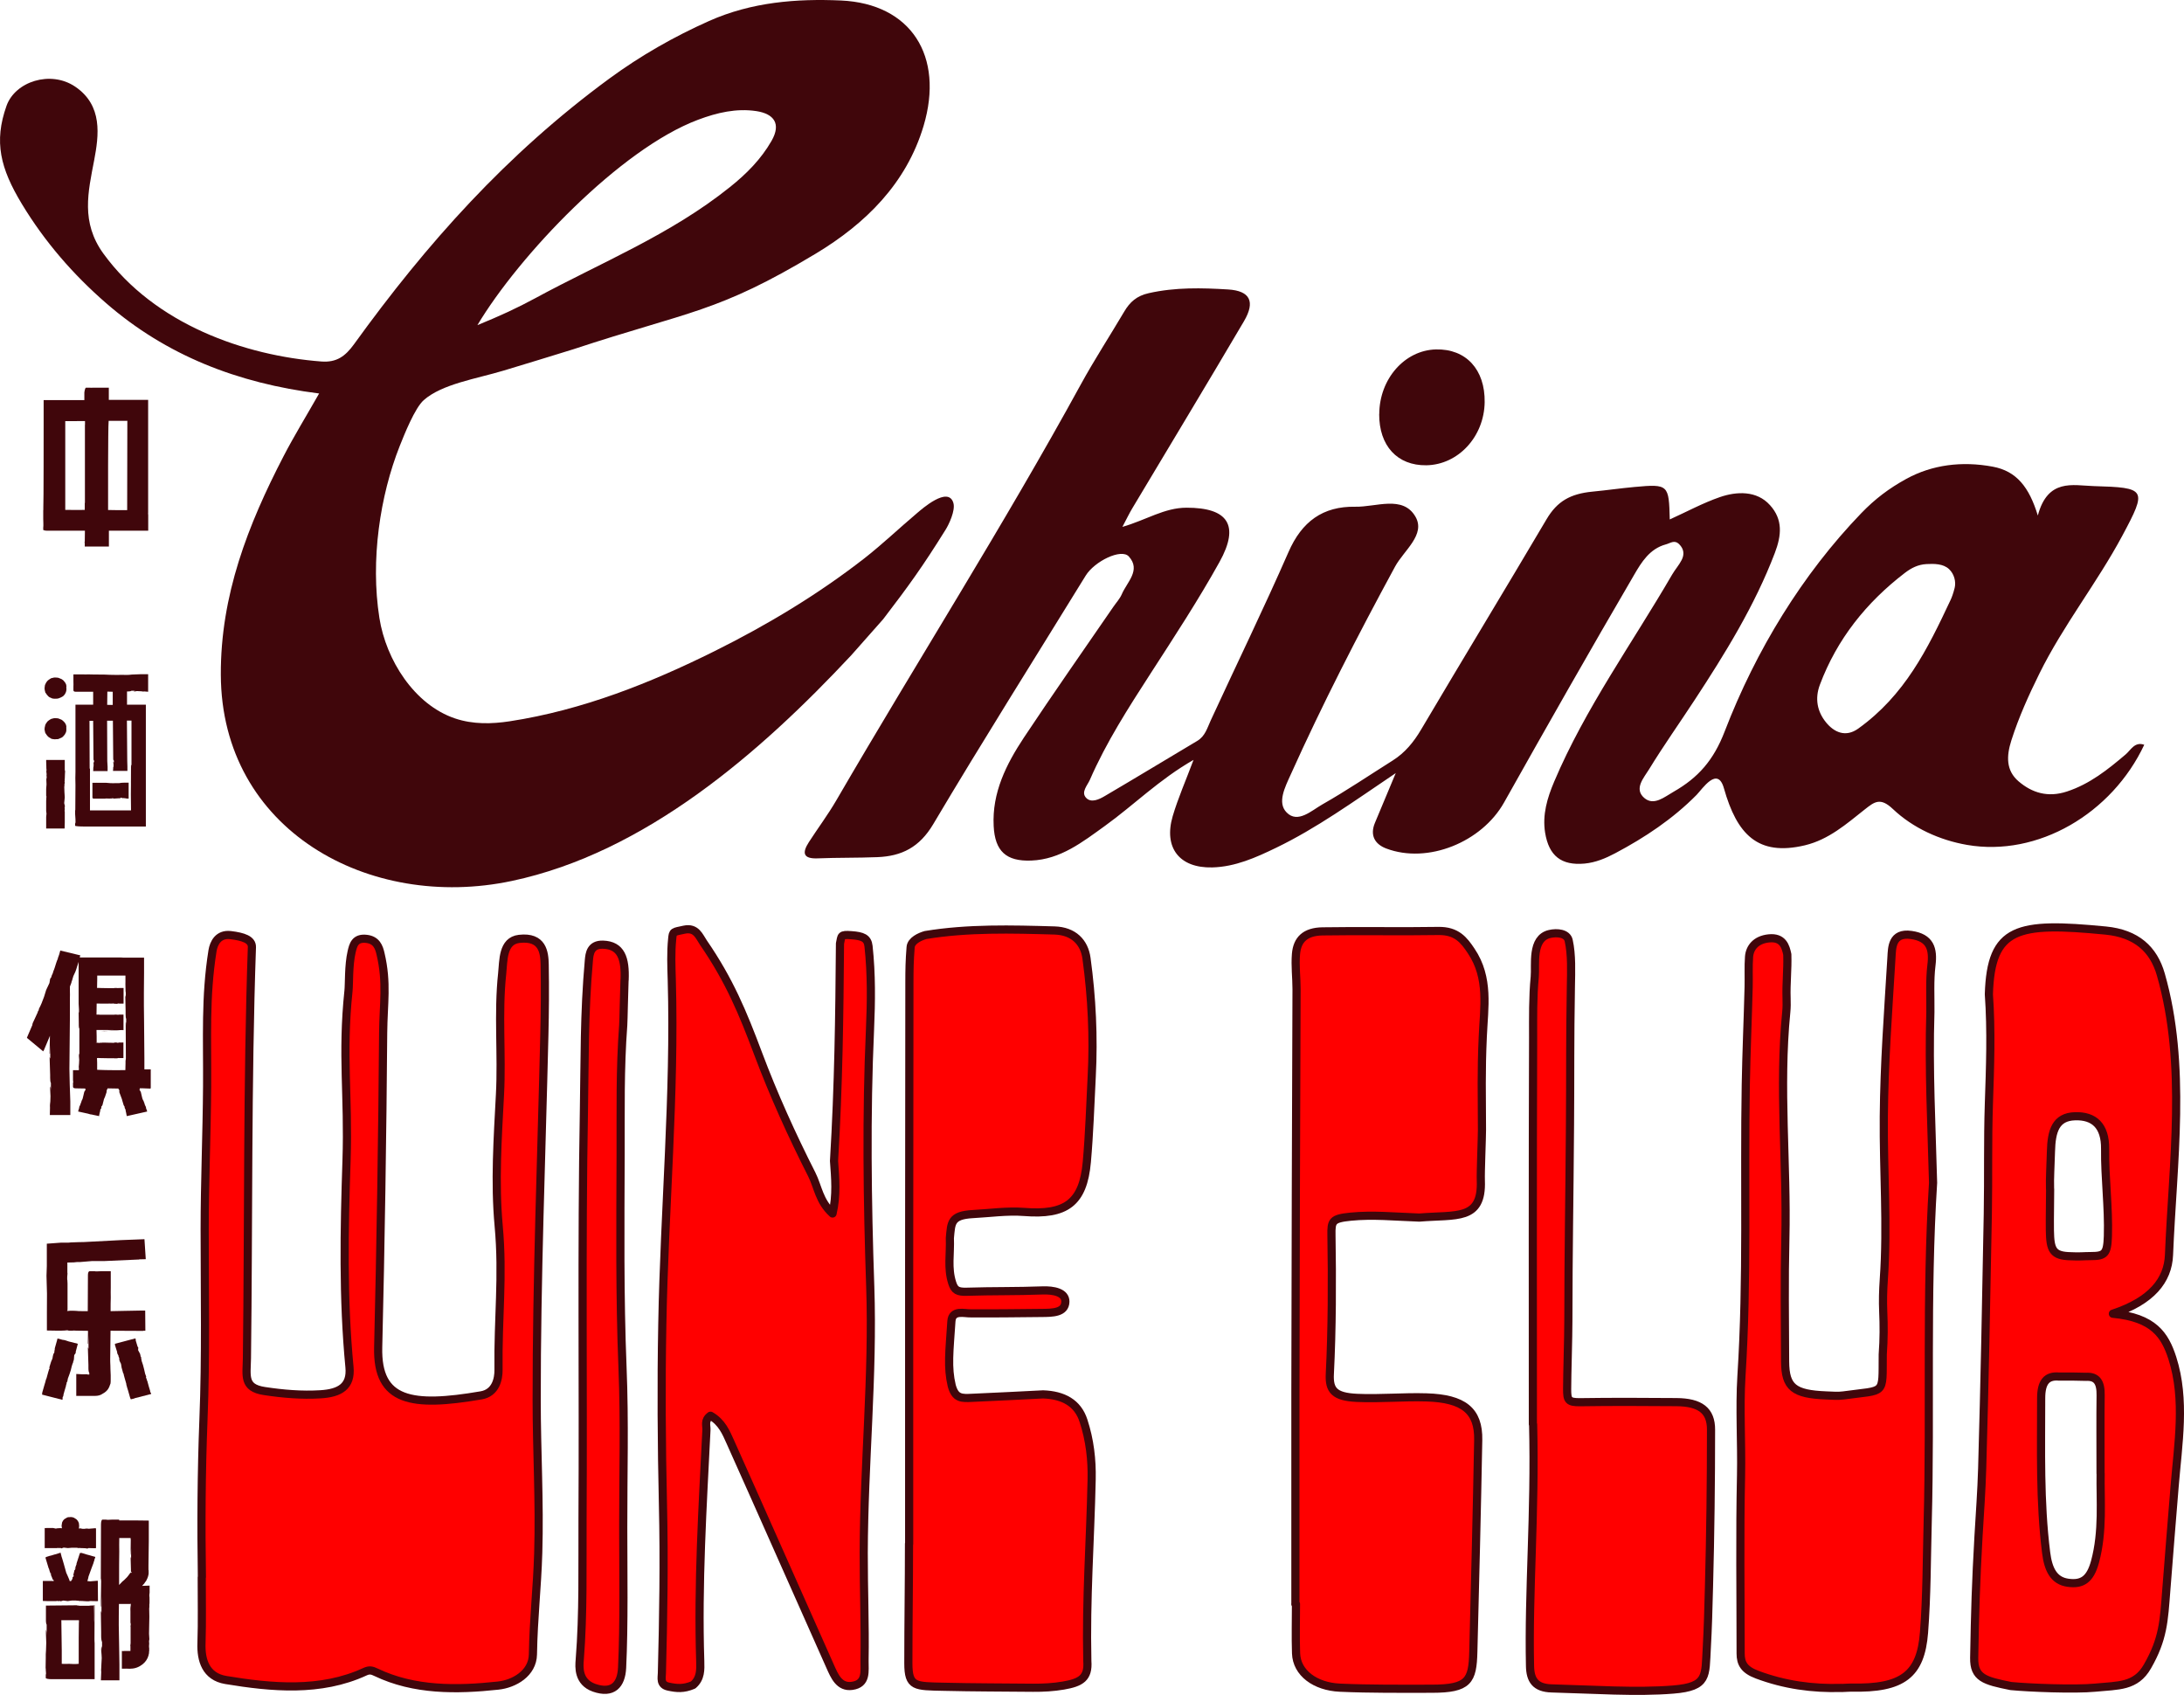 <?xml version="1.0" encoding="UTF-8"?> <svg xmlns="http://www.w3.org/2000/svg" id="Layer_2" data-name="Layer 2" viewBox="0 0 267.73 207.73"><defs><style> .cls-1 { fill: #40060b; } .cls-2 { fill: red; stroke: #40060b; stroke-linecap: round; stroke-linejoin: round; } </style></defs><g id="Layer_1-2" data-name="Layer 1"><g><g><path class="cls-2" d="M24.75,193.31c-.1-6.43-.06-12.87.19-19.28.31-7.79.15-15.56.15-23.34,0-5.69.26-11.73.3-17.56s-.25-10.92.66-16.59c.15-.93.71-2.11,2.23-1.92,1.54.19,2.63.54,2.6,1.48-.58,16.64-.4,33.62-.61,50.39-.03,2.14-.48,3.61,2.13,4.01,2.31.35,4.59.54,6.89.4,2.34-.14,3.78-.94,3.55-3.33-.81-8.43-.64-16.89-.36-25.33.26-7.97-.59-12.89.24-20.79.09-.83,0-3.12.38-4.76.19-.82.4-1.78,1.83-1.61,1.21.14,1.53.99,1.72,1.84.84,3.57.35,6.09.32,9.67-.09,12.18-.31,26.38-.61,38.56-.16,6.69,4.12,7.34,12.63,5.88,1.81-.31,2.13-2.05,2.12-3.1-.08-6.44.59-11.45.02-17.68-.49-5.36-.12-10.74.16-16.1.26-4.91-.26-9.94.27-14.82.17-1.57.02-4.01,2.09-4.25,2.88-.33,3.09,1.68,3.12,3.14.05,2.88.03,5.77-.04,8.66-.35,14.91-.95,29.82-.94,44.73,0,6.24.38,12.48.19,18.73-.13,4.38-.57,7.9-.65,12.44-.04,2.32-2.29,3.62-4.29,3.83-5.04.54-10.26.61-14.95-1.64-.49-.24-.82-.31-1.34-.07-5.47,2.53-11.5,1.94-17.07,1.02-2.46-.41-3.06-2.44-2.98-4.52.09-2.68.02-5.37.03-8.05Z"></path><path class="cls-2" d="M259.01,161.03c5.01.47,6.38,2.62,7.29,5.43,1.64,5.11.7,10.55.28,15.74-.34,4.25-.7,8.45-1.02,12.7-.29,3.8-.38,5.99-2.31,9.35-1.44,2.52-3.57,2.33-6.43,2.61-2.45.24-8.07.02-10.31-.2-3.25-.65-4.54-1.01-4.5-3.46.1-5.64.21-9.26.53-14.91.16-2.76.37-5.54.45-8.32.3-10.39.5-20.78.69-31.17.08-4.48-.02-8.99.13-13.48.15-4.43.32-8.97,0-13.45.25-8.23,3.48-8.86,14.32-7.81,3.79.37,5.88,2.31,6.76,5.39,3.19,11.14,1.46,23.08,1,34.38-.13,3.11-2.16,5.63-6.88,7.19ZM257.5,180.61c0-3.75-.03-6.67.01-9.58.03-1.6-.47-2.34-1.77-2.27-1.12-.04-2.2-.04-3.31-.03-1.55-.15-2.21.71-2.21,2.64,0,6.33-.18,12.67.61,18.95.26,2.09.96,3.44,2.67,3.68,1.75.25,2.73-.4,3.32-2.57,1.02-3.75.63-7.63.69-10.82ZM251.32,145.75c0,1.7-.05,3.22-.03,5.06.04,2.39.32,3.14,2.61,3.17.96.06,1.6-.02,2.4-.02,1.72,0,2.03-.28,2.1-2.44.11-3.59-.38-7.12-.34-10.69.03-2.89-1.39-4.08-3.68-4.01-2.38.07-2.9,1.78-2.96,4.34-.05,1.89-.15,3.15-.11,4.59Z"></path><path class="cls-2" d="M111.45,189.25c0-22.93-.01-45.86.03-68.79,0-1.63.02-2.72.15-4.35.06-.83,1.16-1.31,1.82-1.5,5.19-.86,10.64-.71,15.82-.56,2.33.07,3.65,1.43,3.92,3.41.66,4.81.89,9.64.64,14.48-.18,3.5-.29,7-.6,10.49-.45,5.02-2.57,6.52-7.69,6.12-2.07-.16-4.19.15-6.27.26-2.75.15-2.65,1.08-2.83,2.94.08,1.96-.31,3.65.29,5.51.29.9.67,1.11,1.82,1.07,3.06-.1,6.13-.04,9.19-.16,1.44-.06,2.88.25,2.86,1.38-.03,1.36-1.58,1.37-2.9,1.38-2.88.02-5.06.07-8.66.05-.8.03-2.31-.48-2.41.96-.25,3.77-.5,5.62.04,7.91.44,1.58,1.18,1.55,2.55,1.48,3.25-.16,5.64-.25,8.65-.42,2.47.09,4.24,1.04,4.95,3.23.78,2.38,1.05,4.77,1,7.2-.17,7.79-.7,14.45-.53,22.25.16,2.09-.8,2.64-2.93,3.01-1.22.21-2.48.28-3.73.27-3.8-.04-7.19-.03-10.9-.12-3.55-.08-4.38.04-4.38-2.88,0-5.13.08-9.51.08-14.64Z"></path><path class="cls-2" d="M87.09,173.53c-.78.57-.46,1.19-.49,1.74-.47,9.43-1.06,18.89-.76,28.33.03,1.06.07,2.12-.87,2.93-1.17.5-2.01.42-3.03.2-1.06-.22-.81-1.08-.8-1.67.18-6.86.29-13.75.13-20.59-.17-7.38-.22-14.76-.08-22.14.25-14.08,1.56-28.14,1.16-42.23-.05-1.67-.12-3.35.05-5.01.09-.94.1-.84,1.48-1.14,1.47-.31,1.84.85,2.35,1.59,3.19,4.64,4.82,8.58,6.71,13.62,1.89,5.03,4.11,9.94,6.57,14.79.77,1.52.89,3.28,2.55,4.79.53-2.26.33-4.36.18-6.44.56-9.27.66-17.79.73-26.65.21-.94.02-1.13,1.41-1.02,1.34.1,1.98.33,2.09,1.35.37,3.45.33,6.76.18,10.21-.47,10.44-.33,21.06.03,31.51.37,10.89-.77,21.75-.8,32.63-.01,4.4.18,8.81.1,13.22-.02,1.26.31,2.84-1.54,3.09-1.57.22-2.16-1.25-2.65-2.34-4.09-9.17-8.14-18.36-12.25-27.53-.53-1.19-1.05-2.45-2.43-3.24Z"></path><path class="cls-2" d="M158.8,196.62c0-8.67-.01-17.34,0-26.01.03-16.45.07-32.9.14-49.36,0-1.44-.19-2.85-.07-4.31.15-1.79,1.15-2.74,3.24-2.78,4.74-.08,9.48.03,14.21-.05,2.26-.04,3.15,1.14,4.02,2.44,2.25,3.33,1.58,6.97,1.43,10.49-.2,4.38-.11,7.07-.1,11.45,0,1.06-.18,5.17-.14,6.22.19,4.95-3.03,4.15-7.54,4.53-3.1-.11-5.7-.38-8.42-.11-2.27.23-2.38.53-2.35,2.26.09,5.51.08,11.51-.2,17.02-.1,1.99.54,2.8,3.33,2.93,2.87.13,5.68-.15,8.52-.06,4.52.14,6.41,1.61,6.34,5.23-.16,8.65-.38,17.3-.6,25.96-.09,3.54-.6,4.51-5.07,4.52-3.72,0-7.55.04-11.3-.13-3.01-.14-5.28-1.8-5.36-4.21-.07-2.01-.01-4.03-.01-6.04-.03,0-.05,0-.08,0Z"></path><path class="cls-2" d="M225.74,206.89c-3.59.11-7-.38-10.32-1.62-1.61-.6-2.04-1.38-2.04-2.61,0-7.28-.11-14.56.05-21.83.08-4.06-.2-8.14.05-12.18.76-11.89.32-23.79.53-35.68.07-4.01.25-8,.35-12.01.03-1.19-.04-2.51.05-3.68.08-1.1.82-2.09,2.41-2.26,1.76-.19,2.08,1.03,2.28,1.97.06,1.87-.15,3.57-.09,5.33.02.59.02,1.18-.04,1.77-.92,9.25.11,18.52-.11,27.77-.12,5-.05,10.01-.03,15.01.02,3.2,1.06,4.01,5.05,4.17.72.03,1.44.09,2.1,0,5.25-.73,4.77.07,4.82-5.02.14-1.94.13-3.6.06-5.22-.06-1.33-.02-2.66.07-3.98.47-6.66-.06-13.32,0-19.98.06-6.51.51-12.44.94-19.51.07-1.13.03-3.07,2.42-2.73,2.31.33,2.73,1.69,2.48,3.71-.23,1.86-.11,3.86-.13,5.72-.22,7.19.15,13.99.33,20.95-.88,13.87-.29,27.75-.66,41.63-.12,4.5-.1,9-.45,13.49-.4,5.13-2.58,6.9-8.93,6.75-.39,0-.46.03-1.18.05Z"></path><path class="cls-2" d="M187.91,174.57c0-14.77-.03-31.07.03-47.38,0-2.5-.04-4.96.2-7.45.14-1.44-.45-4.74,1.83-5.26.9-.21,2.13-.1,2.33.8.39,1.74.3,3.85.27,5.58-.12,6.94-.06,10.6-.11,17.02-.07,9.85-.19,15.02-.2,23.9,0,2.28-.15,6.66-.15,8.48,0,1.35.12,1.63,1.61,1.61,3.92-.06,7.85-.04,11.77-.01,2.93.02,4.27,1.03,4.26,3.39,0,6.36-.08,12.88-.25,19.2-.08,3.03-.13,5.02-.27,7.53-.2,3.43.18,4.76-4.1,5.11-4.48.37-9.96-.01-14.9-.14-2.02-.05-2.64-1.04-2.67-2.75-.2-9.14.65-18.73.38-29.61Z"></path><path class="cls-2" d="M76.56,120.12c-.06,1.42-.12,4.96-.16,5.52-.41,5.52-.3,10.33-.32,15.86-.03,8.67-.12,17.38.23,26.07.28,6.95.08,12.74.09,19.7,0,5.33.12,11.83-.14,17.16-.1,2.08-1.15,3.24-3.43,2.44-1.97-.7-1.84-2.54-1.76-3.44.45-5.71.31-11.42.34-17.13.1-16.73-.13-33.46.17-50.18.11-6.16.02-11.84.61-18.43.07-.77.19-1.95,1.73-1.9,2.22.07,2.76,1.68,2.65,4.33Z"></path></g><g><g><path class="cls-1" d="M262.87,91.26c-3.97,8.48-13.08,13.8-21.74,12.3-3.34-.58-6.62-2.06-9.09-4.4-1.53-1.45-2.24-.9-3.45.06-2.25,1.78-4.41,3.69-7.33,4.39-5.8,1.38-8.34-1.37-9.93-6.99-.78-2.77-2.64.08-3.35.81-2.93,2.96-6.33,5.22-9.97,7.15-1.19.63-2.41,1.14-3.76,1.27-2.86.26-4.38-.95-4.84-3.79-.35-2.2.26-4.24,1.11-6.25,3.82-9.01,9.57-16.96,14.46-25.38.36-.62.85-1.16,1.17-1.79.35-.68.29-1.35-.31-1.94-.59-.57-1.06-.12-1.64.03-1.98.54-2.98,2.19-3.86,3.7-5.41,9.26-10.71,18.58-15.96,27.93-2.73,4.86-9.35,7.57-14.45,5.64-1.37-.52-2.04-1.6-1.37-3.17.74-1.75,1.46-3.5,2.54-6.07-5.25,3.54-9.71,6.76-14.66,9.15-2.5,1.21-5.03,2.34-7.83,2.41-4.03.1-5.99-2.41-4.85-6.29.65-2.2,1.59-4.32,2.55-6.89-4.2,2.4-7.32,5.54-10.86,8.09-2.74,1.97-5.44,4.11-9.03,4.25-3.07.12-4.46-1.14-4.61-4.24-.21-4.08,1.54-7.56,3.71-10.84,3.58-5.39,7.3-10.69,10.96-16.02.35-.51.79-.98,1.03-1.53.63-1.5,2.39-2.96.87-4.64-.92-1.02-4.21.58-5.3,2.36-6.24,10.14-12.6,20.21-18.68,30.45-1.68,2.83-3.86,3.92-6.83,4.04-2.44.1-4.89.05-7.34.15-1.79.07-1.92-.67-1.08-1.98,1.11-1.72,2.34-3.36,3.37-5.13,9.9-17.03,20.49-33.66,29.95-50.94,1.67-3.05,3.57-5.97,5.34-8.96.7-1.19,1.54-1.94,3.02-2.27,3.25-.73,6.5-.65,9.73-.45,2.71.17,3.33,1.51,1.94,3.88-4.52,7.68-9.13,15.3-13.7,22.95-.36.6-.66,1.23-1.21,2.27,2.91-.84,5.15-2.35,7.86-2.35,5.07-.01,6.56,2.13,4.04,6.66-2.59,4.66-5.52,9.13-8.42,13.62-2.73,4.23-5.46,8.46-7.47,13.08-.3.68-1.13,1.52-.44,2.22.62.63,1.58.17,2.26-.23,3.8-2.23,7.57-4.52,11.35-6.77.97-.58,1.22-1.58,1.65-2.51,3.17-6.88,6.49-13.69,9.53-20.63,1.63-3.74,4.21-5.63,8.19-5.56,2.55.05,5.83-1.44,7.37,1.21,1.29,2.21-1.41,4.14-2.49,6.12-4.55,8.38-8.91,16.86-12.82,25.55-.66,1.47-1.67,3.4-.47,4.6,1.36,1.38,3.05-.24,4.37-.99,2.94-1.67,5.75-3.57,8.62-5.38,1.51-.95,2.58-2.26,3.49-3.8,5.09-8.61,10.29-17.16,15.38-25.78,1.31-2.22,2.94-3.12,5.63-3.38,1.85-.18,3.41-.41,5.15-.57,4.19-.39,4.21-.26,4.32,3.98,2.08-.94,4.06-2.02,6.15-2.74,2.03-.7,4.51-.83,6.14.99,1.59,1.76,1.42,3.68.59,5.86-2.46,6.45-6.08,12.3-9.85,18.05-1.85,2.83-3.81,5.59-5.57,8.47-.63,1.03-1.89,2.39-.58,3.51,1.17,1,2.46-.12,3.6-.77,2.99-1.71,4.89-3.84,6.25-7.38,3.84-9.98,9.54-19.28,16.75-26.76,1.67-1.73,3.38-3.03,5.53-4.21,3.13-1.71,6.76-2.2,10.58-1.49,2.92.54,4.47,2.51,5.53,5.99,1.22-4.57,4.29-3.69,6.81-3.61,6.5.19,6.62.35,3.54,6.1-3.1,5.78-7.23,10.96-10.15,16.87-1.32,2.67-2.53,5.35-3.44,8.19-.62,1.94-.67,3.7.88,5.03,1.66,1.42,3.6,2.01,5.92,1.25,2.81-.92,5.02-2.69,7.22-4.56.62-.53,1.1-1.59,2.27-1.17ZM239.61,72.09c.2-.81-.06-1.74-.67-2.32-.71-.69-1.87-.68-2.79-.63-1.03.06-1.84.47-2.65,1.09-4.72,3.62-8.31,8.11-10.41,13.71-.63,1.69-.32,3.26.73,4.57,1.01,1.26,2.43,1.9,3.97.8,5.7-4.09,8.47-9.68,11.33-15.78.13-.27.33-.8.49-1.45Z"></path><path class="cls-1" d="M104.35,80.32c-11.16,11.94-25.24,24.2-41.61,27.66-17.51,3.71-35.6-6.24-35.67-25.28-.04-9.73,3.32-18.35,7.69-26.78,1.27-2.45,2.72-4.81,4.36-7.69-10.03-1.26-18.75-4.68-26.11-11.07-4.05-3.52-7.53-7.53-10.33-12.16C.04,20.63-.77,17.38.8,12.97c1.06-2.98,5.39-4.38,8.4-2.36,3.43,2.31,2.92,5.99,2.34,9.05-.73,3.84-1.66,7.57,1.14,11.43,6.31,8.68,17.36,12.51,26.72,13.22,1.86.14,2.93-.64,4-2.12,8.9-12.32,18.67-23.29,31.3-32.56,3.82-2.8,7.9-5.13,12.23-7.06C92.14.25,97.65-.18,103.09.06c8.59.39,12.68,6.8,10.13,15.37-2.11,7.08-7.15,12.01-13.22,15.66-12.09,7.27-15.42,7-29.75,11.73-.77.25-7.62,2.34-8.5,2.6-3.35,1.01-7.56,1.64-9.81,3.63-1.09.97-2.39,4.24-2.94,5.62-2.41,6.08-3.61,13.99-2.49,21.08.81,5.14,4.28,10.63,9.27,12.31,2.23.75,4.53.68,6.7.35,8.94-1.37,17.32-4.72,25.12-8.6,6.48-3.22,12.67-6.95,18.33-11.35,2.25-1.76,4.3-3.72,6.48-5.56.59-.5,3.83-3.37,4.46-1.26.28.92-.56,2.67-.96,3.3-2.82,4.52-4.42,6.74-7.64,10.95M58.51,39.86c2.88-1.18,4.87-2.1,7.09-3.3,8.07-4.38,16.56-7.76,23.87-13.62,2.04-1.63,3.82-3.42,5.11-5.67,1.22-2.13.27-3.32-1.85-3.65-2.45-.37-4.82.18-7.16,1.06-9.56,3.59-21.95,16.64-27.05,25.18Z"></path></g><path class="cls-1" d="M169.08,50.74c.02-4.3,3.12-7.82,6.95-7.91,3.68-.09,6.03,2.46,5.97,6.47-.06,4.23-3.25,7.67-7.15,7.73-3.56.05-5.8-2.39-5.78-6.29Z"></path></g></g><g><path class="cls-1" d="M10.38,66.38c-.02.09-.02.17.02.24,0-.19,0-.26-.02-.24Z"></path><path class="cls-1" d="M14.51,124.5h.13c.07-.02-.16-.02-.13,0ZM12.33,127.93v.02h.13v-.02h-.13ZM12.24,127.93s-.02.02-.04.02h.07l-.02-.02ZM12.8,126.42c-.18,0-.31.02-.43.02h.92l-.49-.02ZM12.13,127.93h-.04s.04.02.07.02l-.02-.02ZM11.93,127.9h-.09v.02h.22s-.07-.02-.13-.02ZM14.51,124.5h.13c.07-.02-.16-.02-.13,0ZM12.8,126.42c-.18,0-.31.02-.43.02h.92l-.49-.02ZM12.33,127.93v.02h.13v-.02h-.13ZM12.24,127.93s-.02.02-.04.02h.07l-.02-.02ZM12.13,127.93h-.04s.04.02.07.02l-.02-.02ZM11.93,127.9h-.09v.02h.22s-.07-.02-.13-.02ZM14.51,124.5h.13c.07-.02-.16-.02-.13,0ZM12.8,126.42c-.18,0-.31.02-.43.02h.92l-.49-.02ZM12.33,127.93v.02h.13v-.02h-.13ZM12.24,127.93s-.02.02-.04.02h.07l-.02-.02ZM12.13,127.93h-.04s.04.02.07.02l-.02-.02ZM11.93,127.9h-.09v.02h.22s-.07-.02-.13-.02Z"></path><path class="cls-1" d="M18.48,133.35v-2.28h-.78v-1.35l-.04-4.7c0-.78-.02-1.38-.02-1.75v-1.59c0-.68.02-1.49.02-2.43v-1.87h-2.87c.1-.01.25-.02.31-.02h-5.32c0-.07.02-.15.07-.26l-2.46-.59-.13.47-.18.51h.02c-.09.19-.16.38-.22.57-.11.34-.2.69-.36,1.04,0,.07-.02.12-.07.24l-.09.19c-.04.1-.07.19-.07.24l-.07.1-.07.09-.09.53-.4.85-.26.84-.31.81-.07.15s-.04.12-.11.24l-.13.26c-.02.08-.04.15-.04.19,0,.02-.02.04-.04.06-.02.02-.04.04-.04.07-.02.02-.02.04-.04.11,0,.06-.04.1-.07.17l-.34.74-.2.43c-.02.09-.04.13-.04.16v.06l-.63,1.47-.04.11,2,1.66.04-.1.03-.02.62-1.47.13-.32-.04,2v.19h.04l.04-1.11v1.7h-.02s0-.07-.02-.09c0,0-.02-.02-.04-.08l.07,2.18v.37c0,.29.02.5.09.62v.95c0-.24-.02-.43-.07-.55-.02.07-.02.19-.02.38.02.4.04.68.04.83l-.02.66-.04.36c-.02.16,0,.24,0,.39l-.02.91h2.51v-1.66l-.07-2.1c-.02-.92-.04-1.47-.04-1.89,0-.92.02-2.19.04-4.14.02-1.48.02-2.54.02-3.28v-1.25c.02-.35,0-.59,0-.83v-.59l.18-.47.04-.19c.04-.07.07-.11.07-.18l.13-.44.25-.54c.16-.4.25-.81.4-1.21v5.82l.04-.69v1.09h-.02v-.04s-.02-.04-.02-.04l.02,1.38v.26c0,.19.02.32.07.4v3.4c0-.17-.02-.27-.04-.34-.02.02-.02.1-.02.24.02.26.04.43.04.53l-.02.45s0,.09-.02.24c-.02.11-.02.21,0,.32v.25h-.72v1.15c0,.34.07.26,0,.4v.49c0,.12.11.19.36.19h.02l1.12.02.04.15-.16.26-.16.68-.07.25-.04.02s0,.07-.02.09c-.02.02-.04.04-.04.07-.02.01-.02.03,0,.06t-.02.02l-.04.13c-.02.06-.04.08-.04.08t-.02.04v.02s0,.04-.02.07l-.09.21-.07.12s0,.04.02.04v.02l-.13.43v.06l1.19.26c.18.07.4.11.47.11.02,0,.07,0,.09.02l.81.17.02-.07h-.02l.09-.4s.02-.04.02-.07c.02-.02.02-.03.02-.08,0-.07,0-.11.02-.13v-.06s0-.04.07-.07l.04-.07s.02-.08.02-.19v-.04c.07-.08.11-.1.13-.17l.13-.51h.02v-.08l-.02-.02.04-.04s.02-.02,0-.04l.04-.1.09-.19.2-.59v-.07s.02-.04.02-.07v-.12l.09-.15.02-.07,1.18.02h.13v-.04l.02.09.11.15v.12s-.02.04,0,.07v.07l.22.59.07.19.04.1s-.02.04,0,.04c.02.02.04.04.04.04t-.02.02v.07h.02s.16.53.16.53c0,.02.04.07.11.17v.04c0,.07.02.13.04.19,0,.02.02.04.04.07.02.02.04.04.04.07v.06c.02.07.04.11.02.13,0,.04,0,.06.02.08.02.02.02.04.02.07l.04.21.04.21.02.04,2.49-.56-.02-.03h.02l-.16-.45.02-.02v-.04l-.07-.12-.09-.21s-.02-.04-.02-.07v-.02l-.04-.12-.04-.09s-.02-.02-.02-.04l-.02-.02s.02-.04.02-.06l-.07-.07s-.02-.04-.02-.09l-.04-.02-.07-.25-.16-.68-.16-.26.04-.17-.02-.02h.29l1.03.04ZM11.91,131.11v-.85l-.02-.57h.13s.02-.02.07-.02t.04.02h.09l1.07.02h.73s.04.02.09.02c.02,0,.04,0,.08-.02h.01l.02.02s.02,0,.04-.02t.04.02l.18-.04h.02l.09-.02-.02.02h.56v-1.91h-.09c-.09,0-.29.02-.4,0h-.02c-.07.02-.09.04-.11.02l-.07.02s-.07,0-.09-.02c-.02,0-.04,0-.07-.02h-.22s-.04,0-.04.02c-.02,0-.02.02-.03.02-.03.02-1.05-.04-1.52-.02v.02h-.13v-.02h-.07v.02s-.09.02-.13.02c-.02-.02-.04-.02-.09-.02h-.09s-.04-.02-.11-.02v-.02h-.11s.04-.02.07-.02h.04c0-.49,0-1.02-.02-1.51h2.17l-1.77.02h1.43l-.36.02h1.06l.18-.02-.02.02h.04l.02-.02.47-.02v.02h.09v-1.91h-.49s-.07.02-.13.02h-.16s-.07-.02-.09-.02h-.2s-.04,0-.04.02h-1.82s-.02-.02-.04,0t-.02-.02s-.04-.02-.07,0h-.25c0-.4.02-.83.02-1.35h.31s1.8,0,1.84-.02l.03.02h-1.8s1.8.01,1.8.01c.02.02.04.02.09.02.02,0,.04,0,.08-.02h.01l.02.02h.09l.29-.06-.04.03h.56s.02-.01.02-.01v-1.9h-.49s-.09.02-.13,0l-.07.02s-.07,0-.09-.02h-.25s-.04-.01-.04-.01c-.02.01-.04.01-.04.01t-.03.02s-1.79,0-1.79-.02h-.02s-.02,0-.04-.01h-.22s-.04.01-.04.01c.02-.44,0-.81.02-1.07v-.45h3.46v.76l-.02,1.09v.17h.02l.04-.97v1.53h-.02s0-.07-.02-.09c0-.02,0-.07-.02-.09l.04,1.96v.38c0,.28.02.45.07.56v.87c0-.24-.02-.39-.04-.49-.02.04-.02.15-.02.31,0,.37.02,3.38.02,3.56v.59c0,.07,0,.1-.02.17,0,.07-.02.11-.02.17v.28l-.02.83h-.07c-.65,0-2.05.02-3.35-.04Z"></path><g><path class="cls-1" d="M9.53,164.75l-.25.95v.04s.02.08,0,.1l-.18.26-.04.51s-.02.06-.02.1c0,.02-.02.04-.02.07s0,.02-.02.04c-.02.02-.04.04-.02.04,0,.06,0,.1-.02.12,0,.07-.02.1-.07.17-.02.09-.04.13-.04.15l-.04.11-.13.53-.16.49-.2.54-.07.38-.04.04-.04.06c0,.07,0,.13-.02.17,0,0-.02.04-.04.13-.02.02-.02.07-.02.12l-.2.68-.11.4c-.02.07.02.11-.04.19l-.02.07s-.04,0-.04.07c.02.02,0,.03-.02.06h.02l-.02.24-2.5-.64.02-.25.27-.94.11-.36.07-.28s.02-.07.04-.09c.01-.06.04-.08.04-.1l.1-.37.11-.4.07-.22s0-.07.02-.09c.07-.07.04-.07.07-.09,0-.02,0-.04-.02-.06v-.11s.02-.07.02-.08l.18-.58.16-.38.02-.07c.02-.21.07-.36.09-.43,0-.06.02-.1.07-.15l.07-.15v-.17s.07-.13.04-.24l.04-.19c.02-.07.04-.11.04-.13l.22-.78.04-.17.65.17c.11-.02.54.12.72.19l.74.19s.07.02.2.04l.2.07Z"></path><path class="cls-1" d="M18.54,170.86l-2.06.53v.02l-.45.11-.02-.11h-.04v-.02l-.27-.95-.11-.35-.07-.27s-.04-.07-.04-.11c.02-.04.02-.08,0-.1l-.22-.77-.07-.26s-.02-.01-.02-.06v-.11s-.02-.03-.04-.03c-.02-.07-.04-.09-.04-.11-.02,0-.02-.02-.02-.04v-.02l-.16-.57-.07-.43-.02-.07c-.11-.19-.16-.34-.18-.4-.02-.04-.02-.1-.02-.17s0-.12-.02-.15l-.07-.16c0-.08-.02-.17-.08-.22l-.08-.18c0-.06,0-.12-.01-.15,0-.01-.28-.85-.28-.9,0-.02.03-.02.03-.04l-.03-.06,2.51-.66.07.17-.04.02.25.83.04.04s.04.02.04.07l-.02.31.25.47c0,.07,0,.08.02.1s.02.04.02.07v.1s.04.04.07.11c.02.02.02.09.02.17,0,.07.02.11.04.17v.09l.18.54.13.5.13.57.13.35-.02.07v.08l.07.12s.02.07.02.13l.07.15.18.66.13.43s.04.09.04.17l.02.07v.07l.02.02.04-.02.04.19Z"></path><path class="cls-1" d="M17.8,160.65l.02,2.46h-.25l-.02.02-4-.02c-.02,1.53-.04,2.69-.04,3.47,0,.24,0,.47.02.78,0,.35.02.73.04,1.21v.51c0,.17,0,.34-.02.49-.07.15-.09.27-.16.43-.07.17-.16.29-.25.4-.2.24-.49.4-.76.55-.16.07-.29.11-.47.13-.18.02-.36.02-.54.02h-2.02v-2.69l.76.04h.16c.16,0,.27-.02.43,0,.02,0,.04.02.07.02h.02v.02l.07.04s.04-.02-.02-.09t.02-.02c.07.02.09.04.09.09v-.21c-.07-.11-.11-.32-.11-.6v-.41l-.07-2.17c.02.06.04.08.04.1.02.02.02.04.02.09h.02v-1.68l-.04,1.09h-.04v-.19l.02-1.41-1.46-.02c-.2-.02-.36-.02-.47,0h-.29c-.09,0-.16,0-.22-.02t-.04-.02h-.11c-.09,0-.16,0-.2.02-.25.02-.6.02-1.03.02-.34,0-.72-.02-1.22-.02v-.15c.01-.53.01-.97,0-1.32v-.78s.01-2.27.01-2.27l-.06-2.19.04-1.19v-1.87s0-.87,0-.87l1.78-.13h.9c.16-.02.38-.04.67-.04.16,0,.31-.02.58-.02.25,0,.45,0,.6-.01l4.6-.24,2.84-.11.16,2.45-.81.02-.02.02h-.04l-4.24.19h-1.5l-1.21.1c-.11.02-.27.02-.45.02-.18-.02-.38.04-.54.04l-.78.02h-.02v1.21c.02.09.02.19,0,.34-.02.16-.02.24-.02.39,0,.1,0,.19.02.22,0,.11.02.26.02.41v3.2s0,.07-.02.09v.02l-.04.07h.02s.02,0,.04-.02h.11s.11-.02.2-.02h.38c.25,0,.43.02.67.04.25.01.45.01.65.01h.47s.02-4.38.02-4.38v-.04c0-.27.07-.48.22-.48h.58c.18.06.47,0,.9,0h1.1v1.21c-.02.19.02.47,0,.81-.02.35,0,.75,0,1.23-.02.43-.02.96-.02,1.65.57,0,2.85-.07,3.62-.07h.6Z"></path></g><g><path class="cls-1" d="M18.34,195.26v-.91l-.92.03.2-.22.07-.07.04-.07s.04-.04.04-.07c.09-.08.16-.19.2-.29.16-.3.22-.56.25-.78v-.3c0-.09,0-.15-.02-.17v-.56c0-.66.02-1.61.04-2.98v-2.49c-.87,0-1.3-.02-1.66-.02h-1.19c-.25-.02-.45.02-.6,0h-.18v-.1h-.86c-.34,0-.58.06-.74,0h-.45c-.11,0-.18.27-.18.59v.04l-.02,6.59c.02.06.04.17.04.36l-.04,2.87v.21h.04l.04-1.29v2.02h-.02c0-.07-.02-.09-.02-.11,0-.01-.02-.03-.04-.1l.04,2.6v.5c0,.32.04.56.11.73v1.14c0-.27-.02-.48-.07-.64-.02.11-.04.26-.04.44.04.48.07.83.07,1.02l-.04.76c0,.07,0,.19-.02.43-.02.19-.02.36,0,.54l-.04,1h2.27v-1.96l-.04-2.51c-.02-1.09-.04-1.81-.04-2.29,0-.66,0-1.51.02-2.6h1.39v-.02l.02-.02s.02,0,.02-.02v.04l-.02.02h.04v.15c-.07.37-.04.62-.04.79v1.25c0,.08,0,.15.02.19,0,.02.02.04.02.1,0,.07-.02.11-.02.17-.02.07-.02.11,0,.16v1.99c0,.07-.02.13-.02.19-.02.09-.02.16,0,.21v.56h-.83v.02l-.22-.02v2.17h.38s0,0,0,0h.07c.07-.02.09,0,.11,0h.13c.07.01.13.01.22.01h.09s.04-.01.07-.01c.56,0,1.07-.21,1.5-.56.34-.28.58-.64.69-1.04l.07-.31v-.16l.02-.08v-.37c-.02-.06-.02-.15-.02-.27,0-.16.02-.19.02-.26,0-.15-.02-.24-.02-.3l.02-.15.02-.11-.04-.67.02-1.11.02-.97-.02-1.01.02-.19v-.31c.02-.07.02-.19.02-.28v-.3c0-.24,0-.38-.02-.44v-.2c.02-.06.02-.12.02-.19ZM15.32,202.92v-.02h.02l-.02.02ZM16.15,192.73l-.02.02-.07.07s0-.04.02-.04v-.04l-.02-.02-.02.02-.11.11c-.16.24-.29.38-.36.47l-.34.34-.11.09-.02.03s-.04.02-.07.04l-.18.19-.25.26v-.19c0-1.77,0-3.04.02-3.92,0-.57-.02-1.06,0-1.47v-.17h1.39v.02s.02.1.02.21l-.02,1.68v.12h.02l.04-.76v1.19h-.02v-.06l-.04-.07.04,1.51v.28s.02.03.09.06v.02Z"></path><path class="cls-1" d="M11.59,196.75h-.6l-.02.02.6.02-.02,1.18v.59l-.02.34v-2.08h-2.1v-.02h.13s.02-.02.04-.02c.07,0,.13,0,.16-.02l-4.13.04v1.89s.01.07.01.11c0,.15.03.25.08.34v1.32c0-.32-.03-.57-.08-.75-.01.11-.01.26-.01.49.01.57.04.94.04,1.16l-.03.92c0,.07-.01.21-.03.49v.45l-.02,1.28h.02v.19c0,.26.07.45,0,.59v.38c-.02.09.28.16.71.16h5.28v-4.43s-.02-.19-.02-.43l.02-4.21ZM9.67,198.88c0,.54-.02,1.18-.02,1.86v3.2h-.09c-.09,0-.16.02-.22.02-.34,0-.58,0-.83-.02-.38,0-.69.02-.94,0v-1.66l-.04-2.91c0-1.02-.02-.68-.02-.78h2.17v.29Z"></path><path class="cls-1" d="M12.02,196.24h-.07v.02l-.94-.02-.04.02s-.04.01-.09.01h-.27s-.49-.03-.49-.03c-.04-.02-.09-.02-.11,0h-.07s-.02,0-.04-.02t-.04,0s-.04.02-.11.02c-.02,0-.07-.02-.16-.04h-.16l-.11-.02h-.51l-.51.07-.54-.07-.31.09-.13-.04s-.07.02-.16.02c-.04,0-.09,0-.11-.02-.07,0-.13,0-.16.02h-1.06l-.58-.02v-2.45h1.13l.13.02v-.04s.07.02.09.07l-.04-.15v-.04c-.07,0-.11-.04-.13-.11l-.02-.08-.2-.49s.02.02.04.02v.02h.02l-.11-.38.04.26h-.02l-.02-.04-.16-.56s-.02-.03-.04-.06l-.37-1.23c-.03-.07,0-.13.11-.16l.37-.12c.16-.02.34-.09.6-.17.02,0,.22-.04.4-.11l.36-.12s.04.24.07.29c0,.07.04.09.04.18.02.08.07.17.09.27.07.17.11.43.22.75l.27.97.18.4.2.47c0,.07.02.04.02.11l.02.03s.04.02.07.02h.11s0-.06.02-.08l.07-.07.07-.15c0-.07.02-.11.02-.19,0-.02.02-.07.04-.09.01.04.03.08.03.11l.06-.16v-.04s-.04-.08-.04-.15l.04-.09.11-.5s.02.02.02.04v.02h.02l.13-.39-.13.24h-.02l.02-.04.2-.53v-.09l.4-1.23c.02-.07.09-.08.2-.07l.38.11c.16.07.34.1.58.17.02.02.2.04.38.11.11.02.22.06.36.1.02.02-.07.26-.09.28l-.04.19s-.07.12-.09.28l-.27.72-.34.94c-.02.1-.04.26-.11.45l-.02.12c.07,0,.11-.02.18,0,.07,0,.07.02.13.02l.83-.07h.13l.02,2.47Z"></path><path class="cls-1" d="M11.77,187.31v2.44h-.07v.02l-.87-.02-.02.02s-.07.04-.09.04l-.27-.04-.45-.02h-.16s-.02,0-.04-.02c0-.02-.02-.02-.04,0-.02.02-.04.02-.09.02-.07,0-.09-.02-.16-.02-.04-.02-.09-.02-.16-.02h-.09s-.47,0-.47,0l-.47.04-.51-.06-.29.1-.07-.04-.07-.02s-.07.02-.13.02c-.04,0-.09,0-.11-.02-.07,0-.11,0-.13.02h-1.53v-2.46l.16.02v-.02h.88l.31.07.25-.04s.07-.02.09,0c.07.02.07-.02.13-.02l.29.02v-.02c0-.07-.02-.07-.02-.12v-.04s-.02-.04-.02-.11,0-.1.02-.12v-.04c0-.07.02-.15.04-.26l.04-.07s.02-.03.04-.1l.13-.17c.09-.09.18-.15.29-.19.07-.07.18-.11.31-.13v.02s.11-.02.2-.02h.04c.09,0,.16,0,.2.02.16.02.27.09.36.16.13.06.22.15.29.25.07.11.11.17.13.24.02.07.04.11.04.13v.1s.02.02,0,.02c.02.02.02.09.02.15,0,.02,0,.07-.02.09t.02.02s0,.08-.02.1c0,.07,0,.11-.02.13.07-.02.13-.02.25-.02l.13.04s.07.01.13.01h.16s.11,0,.2-.03h.18c.07,0,.09.02.11.02.11,0,.2,0,.31-.02.18-.02.38-.02.47-.04h.07l.07.02Z"></path></g><path class="cls-1" d="M18.16,62.9v-13.89.41s0-.41,0-.41h-4.82v-1.49h-1.86c-.34,0-.34.02-.49,0h-.45c-.11,0-.2.51-.2.62v.9h-2.04c-.09,0-.14,0-.18,0h-1.56c-.22,0-.45,0-.61,0-.05,0-.1,0-.15,0h-.45v.86h0c0,.59,0,1.21,0,1.34v.81s0,10.04-.04,10.21v.27h-.01v1.05c0,.2.04.97,0,1.07v.28c0,.07.25.12.5.12h4.61l-.02,1.58v.36h2.96v-1.94h4.82v-1.93s-.02-.11-.02-.21ZM10.41,52.07v9.58h-.02v.85c-.81,0-1.68.02-1.88,0h-.51v-10.86h0v-.02h.13c.36,0,1.3-.01,2.29-.01v.46ZM15.61,51.63v.19c0,.4-.02,10.05-.02,10.59v.12h-.6c-.2,0-.96,0-1.74-.02v-.38c0-.34-.02-9.81.07-10.55h2.25s.04.02.07.02t-.02.02Z"></path><g><path class="cls-1" d="M15.77,95.93v1.96l-.29-.02s-.04,0-.07-.02h-.07s-.04-.01-.04-.01l-.2-.02s-.07.01-.16.02c.06-.06-.06-.07-.06-.07h-.06c-.04.07-.11.08-.18.08h-.13l-.62.04s.01-.02.01-.04h.03s-.49-.01-.49-.01l.31.03v.02h-.04l-.72-.02s-.07,0-.09.02h-1.41c-.11,0-.16-.06-.16-.17v-1.77s.29,0,.36,0,.13-.02.25,0h1.1c.6.07,1,.04,1.26.04.11,0,.31.02.56-.04l.43-.02h.47Z"></path><path class="cls-1" d="M7.94,95.45s-.02.08-.02.12c.02.02.02.07.02.09s0,.04-.02.06c-.02.02-.02.04,0,.07,0,.02.02.09.02.15,0,.02-.02.09-.04.2v.19l-.02.12.02.64.04.64-.07.71.09.38-.02.07-.02.08s.02.09.02.19c0,.07,0,.11-.02.17,0,.09,0,.16.02.18v1.33l-.02.71h-2.26v-1.42l.04-.4-.04-.32v-.12c.02-.07-.02-.09,0-.15v-.99l.02-.28s-.02-.06,0-.1c0-.07.02-.09.02-.11,0-.01,0-.03-.02-.06-.02-.02-.02-.07-.02-.13v-.78c0-.11.02-.28.04-.51v-.08c-.02-.24-.02-.36-.02-.51,0-.08,0-.15.02-.19.02-.02.02-.08.02-.17l-.02-.19c.02-.07.02-.17,0-.3-.02-.08-.02-.15-.02-.21.02-.03.02-.1.02-.17-.02-.12-.02-.26-.02-.4,0-.24-.02-.47-.02-.62v-.19h2.28v1.23l.02.07s.02.04.02.1l-.02.35-.02.59Z"></path><path class="cls-1" d="M8.12,84.16s.02.11.02.17v.26l-.04.17-.02.09-.04.06-.07.16c-.11.15-.2.26-.36.34-.11.07-.27.13-.43.19-.09.02-.16.04-.25.04h-.13c-.07.02-.07,0-.13,0-.18,0-.34-.04-.45-.12-.11-.02-.25-.11-.36-.24l-.16-.19c-.02-.07-.04-.09-.07-.11l-.07-.08-.04-.18-.04-.15v-.07c0-.06-.02-.06-.02-.12v-.02c0-.07.02-.07.02-.12v-.04c0-.11.03-.24.08-.35l.04-.06.06-.13c.07-.06.09-.15.16-.21.09-.08.2-.17.34-.25.09-.07.22-.11.4-.13t.04-.02h.27c.09,0,.16.02.25.02.16.07.27.09.43.17.16.09.27.19.38.35.07.07.11.17.16.27.02.07.04.11.04.18,0,.06.02.06.02.12l-.02.02Z"></path><path class="cls-1" d="M8.14,89.14s0,0,0,0c0,0,0,0,0,0h0s0-.06-.01-.08c0-.01,0-.03,0-.05,0-.02-.02-.07-.03-.11,0-.02,0-.04-.01-.06-.01-.03-.04-.06-.05-.09-.03-.06-.06-.13-.11-.19-.02-.03-.05-.05-.08-.08-.09-.1-.18-.19-.3-.26-.16-.08-.27-.1-.43-.17-.09,0-.16-.02-.25-.02h-.27s-.02,0-.04.02c-.18.02-.31.07-.4.13-.13.08-.25.17-.34.25-.07.07-.09.16-.16.21l-.02.04-.04.08v.02s-.04.04-.04.04c-.03.09-.05.18-.06.27,0,.02-.02.05-.02.07h0v.04s0,.02,0,.03c0,.03-.02.05-.02.1v.02s0,.03,0,.04c0,.03.02.06.02.11v.03h0s.01.04.01.04l.03.14.03.11v.04s.06.05.06.05l.02.03s0,0,.01.01c.02.02.04.04.05.1l.16.19c.09.1.2.18.3.21.02.01.04.03.05.04.09.07.25.11.45.12h.13c.07,0,.07-.01.13-.01.11,0,.18,0,.25-.02.16-.07.31-.13.43-.19.09-.06.15-.12.21-.19.05-.05.1-.11.15-.18l.02-.04.05-.1s.02-.04.03-.06l.02-.02v-.02s.02-.04.02-.04l.04-.18h0v-.27h0s0-.04,0-.06c0-.04,0-.08-.01-.11.01-.01.01-.01.01-.01Z"></path><path class="cls-1" d="M16.55,84.75c.25-.06.22-.04.31-.04l.38.02c.07,0,.13,0,.2.02s.16.02.25,0l.47.04v-2.15h-.92l-1.05.04c-.51.07-.83.04-1.07.04-.54,0-1.34.02-2.43-.04-.81,0-1.41,0-1.84-.02-.27,0-.51.02-.69,0-.2-.02-.36.02-.47,0h-.69v.83c0,.32.02.54,0,.68v.43c0,.12.09.19.29.19h2.13v1.58h-2.17v8.27c-.02.34-.02,1.04,0,1.61l-.02,3.06h-.02v.49c0,.17.11,1.09,0,1.13v.28c0,.06.56.1,1.25.1h7.42v-14.94h-.67s-1.64,0-1.64,0v-1.62h.2c.13,0,.25-.02.34-.08h.54c-.13,0-.22.02-.29.06.07,0,.11.02.2.02ZM13.14,86.38c.11-.01.36-.01.68-.01h-.68c0-.6.02-1.34.02-1.6l.66.02v1.61h-.68v-.02ZM16.08,93.8c0,.78-.02-.82-.02.24,0,3.27-.02,1.69-.02,3.34,0,.31.02,1.47.02,1.76v.19h-5.03v-5.12h-.04v-.16c0-1.82-.02-4.87-.02-5.7h.45l.04,4.58v.12c0,.09.02.15.07.19v.32c0-.07-.02-.13-.07-.18v.11c.02.15.02.21.02.28l-.02.21s0,.06-.02.1c-.02.07,0,.09,0,.15l-.02.28h1.77v-.53l-.04-.68c0-.3-.02-4.72-.02-4.87v-.09h.71l.04,4.58v.12c0,.09.03.15.08.19v.32c0-.07-.03-.11-.04-.18-.03.02-.03.04-.03.11.03.15.03.21.03.28v.2s-.03.04-.04.11c-.03.07,0,.07,0,.13l-.03.29h1.77v-.53l-.02-.68c0-.3-.04-4.72-.04-4.87v-.09h.56v5.45Z"></path></g></g></g></svg> 